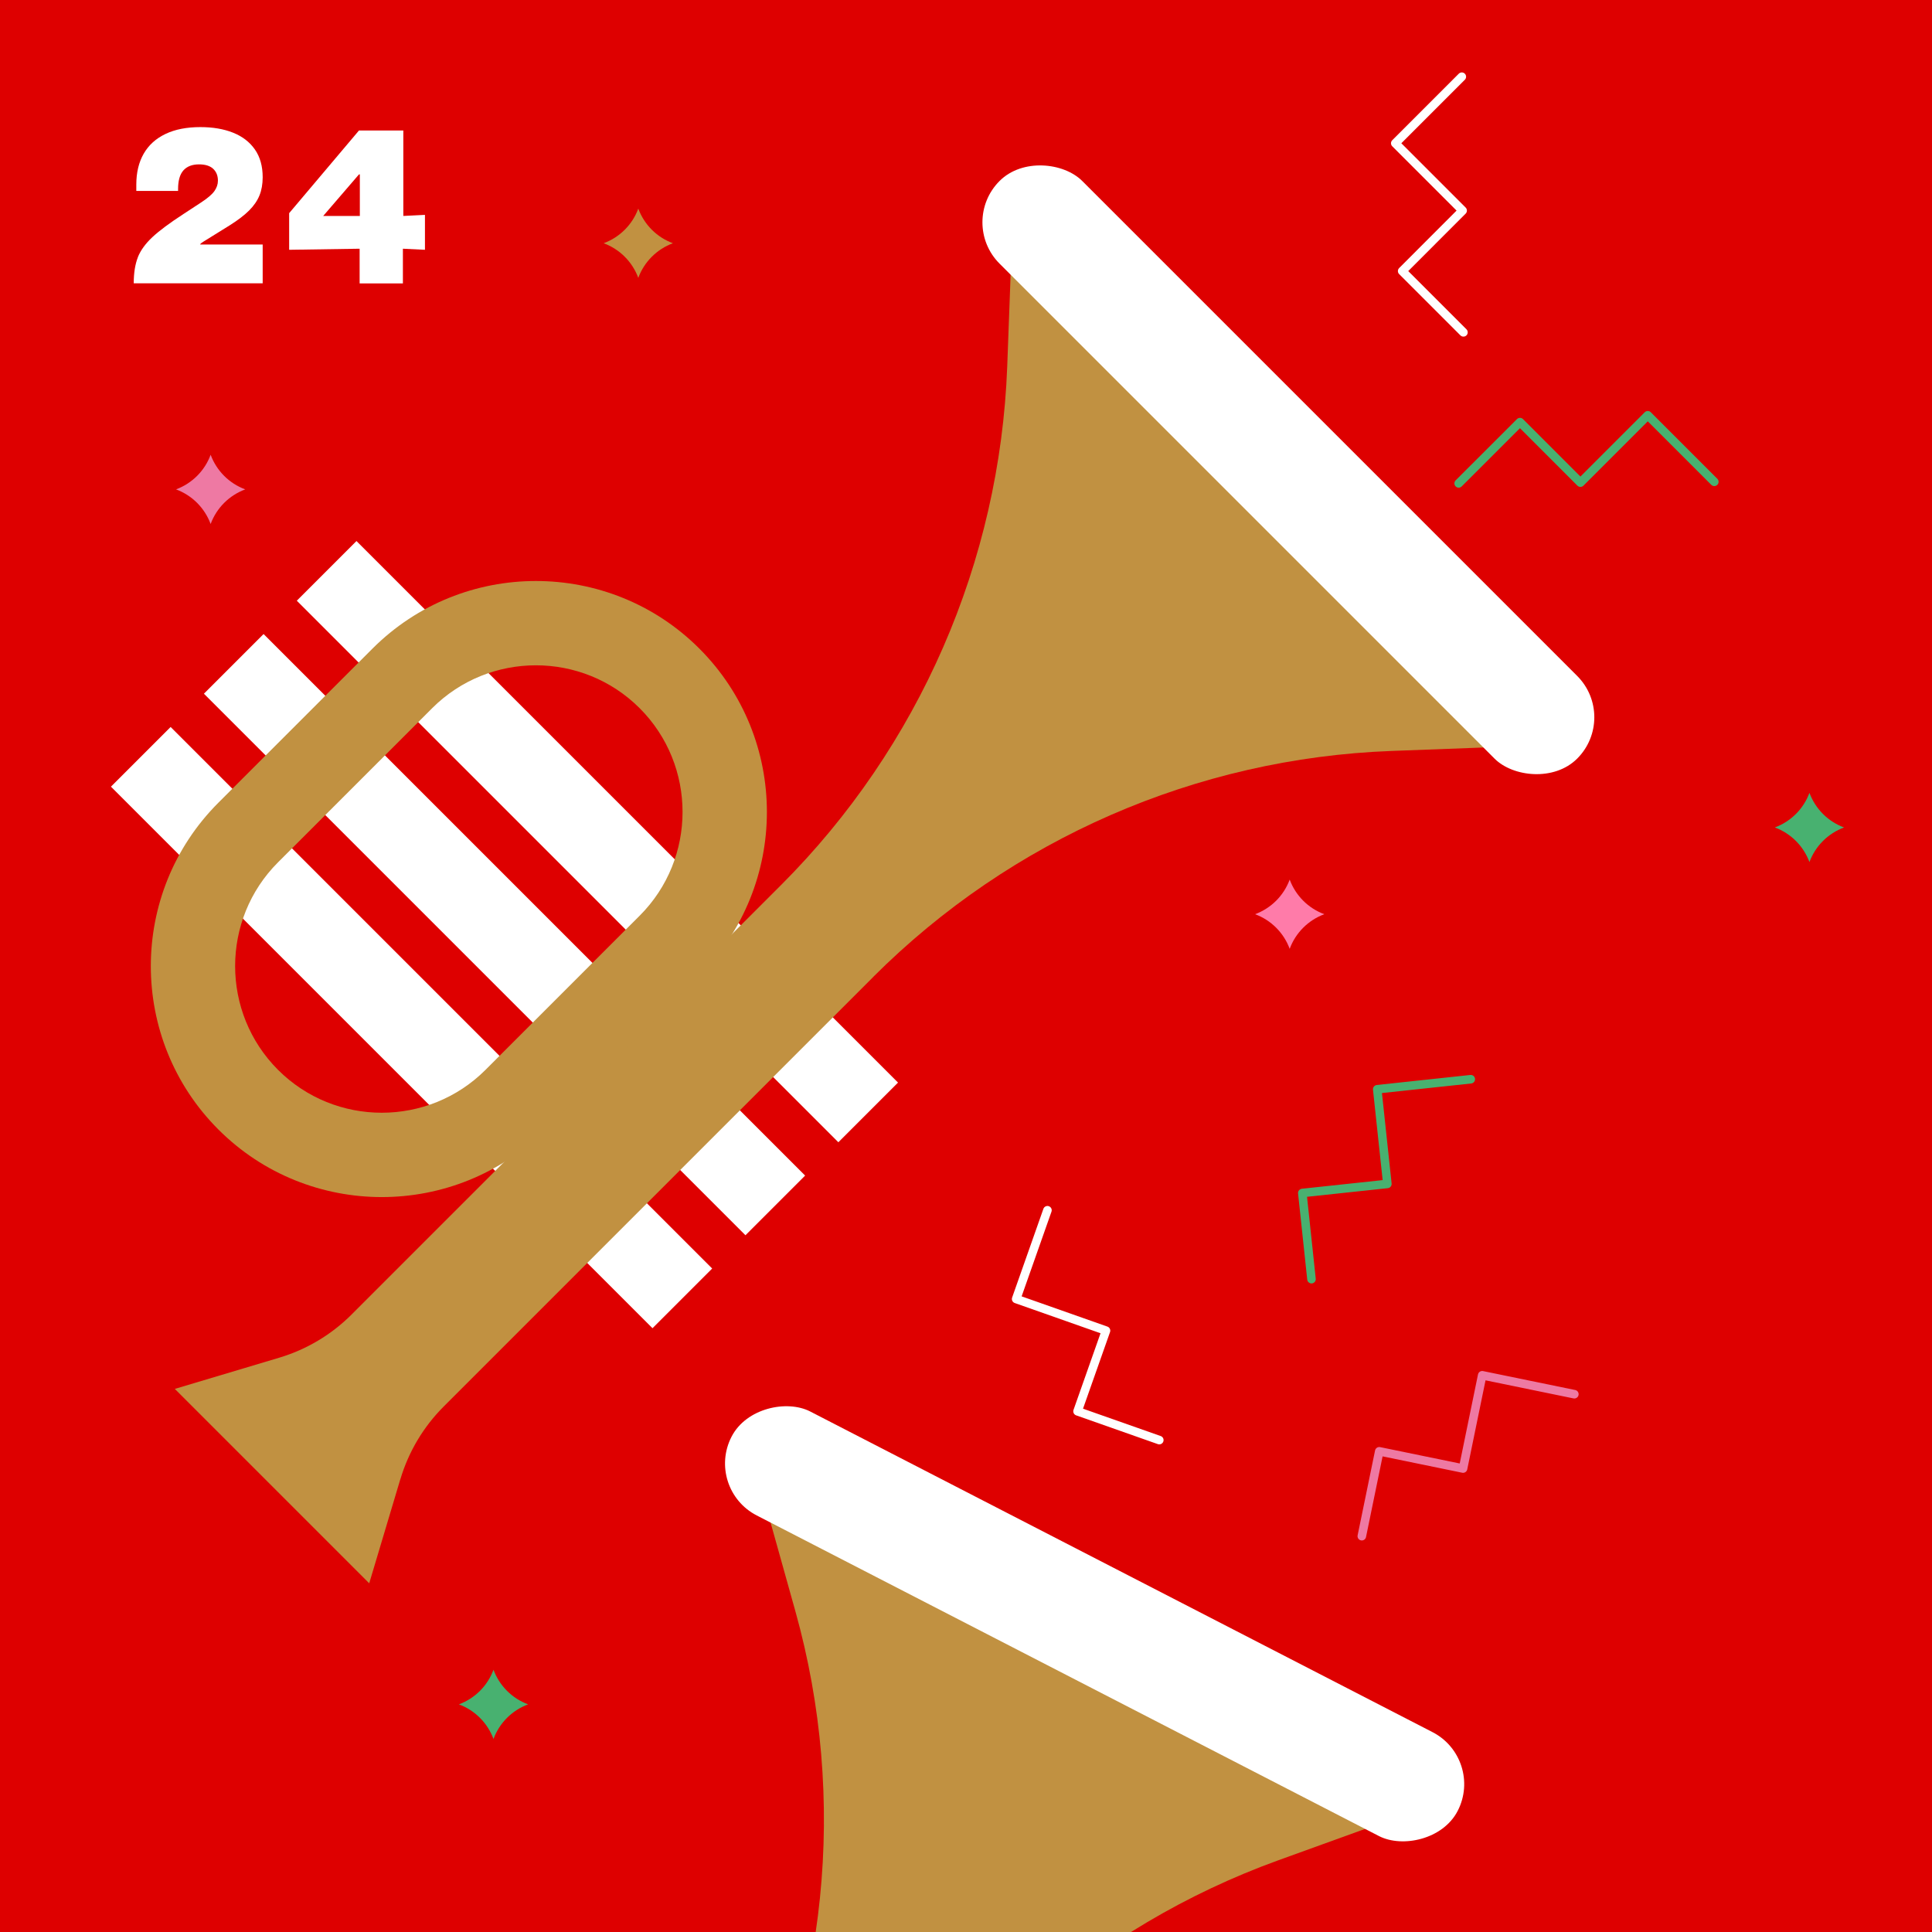 <?xml version="1.0" encoding="UTF-8"?>
<svg id="Ziffern" xmlns="http://www.w3.org/2000/svg" xmlns:xlink="http://www.w3.org/1999/xlink" version="1.1" viewBox="0 0 451 451">
  <rect x="0" y="0" width="451" height="451" fill="#333333" stroke="none"/>
  <!-- Generator: Adobe Illustrator 29.7.1, SVG Export Plug-In . SVG Version: 2.1.1 Build 8)  -->
  <defs>
    <style>
      .st0, .st1, .st2, .st3 {
        fill: none;
      }

      .st1 {
        stroke: #48b170;
      }

      .st1, .st2, .st3 {
        stroke-linecap: round;
        stroke-linejoin: round;
        stroke-width: 2px;
      }

      .st2 {
        stroke: #fff;
      }

      .st4 {
        fill: #fbfbfb;
        fill-rule: evenodd;
      }

      .st5 {
        fill: #ff7ba9;
      }

      .st6 {
        fill: #fff;
      }

      .st3 {
        stroke: #ee79a3;
      }

      .st7 {
        fill: #c19141;
      }

      .st8 {
        fill: #48b170;
      }

      .st9 {
        fill: #ee79a3;
      }

      .st10 {
        fill: #de0000;
      }

      .st11 {
        clip-path: url(#clippath);
      }
    </style>
    <clipPath id="clippath">
      <rect class="st0" x=".5" y="1" width="450" height="450"/>
    </clipPath>
  </defs>
  <path class="st4" d="M44.37,60.4c-3.11.12-5.72-2.35-5.84-5.51-.12-3.16,2.3-5.82,5.4-5.94,3.11-.12,5.72,2.35,5.84,5.51s-2.3,5.82-5.4,5.94Z"/>
  <path class="st4" d="M384.27,170.94c-3.11.12-5.72-2.35-5.84-5.51-.12-3.16,2.3-5.82,5.4-5.94,3.11-.12,5.72,2.35,5.84,5.51.12,3.16-2.3,5.82-5.4,5.94Z"/>
  <path class="st4" d="M384.27,286.73c-3.11.12-5.72-2.35-5.84-5.51s2.3-5.82,5.4-5.94c3.11-.12,5.72,2.35,5.84,5.51s-2.3,5.82-5.4,5.94Z"/>
  <path class="st4" d="M389.23,382.2c-3.11.12-5.72-2.35-5.84-5.51s2.3-5.82,5.4-5.94c3.11-.12,5.72,2.35,5.84,5.51s-2.3,5.82-5.4,5.94Z"/>
  <path class="st4" d="M168.16,50.57c-3.11.12-5.72-2.35-5.84-5.51-.12-3.16,2.3-5.82,5.4-5.94,3.11-.12,5.72,2.35,5.84,5.51s-2.3,5.82-5.4,5.94Z"/>
  <path class="st4" d="M55.63,148.88c-3.11.12-5.72-2.35-5.84-5.51-.12-3.16,2.3-5.82,5.4-5.94,3.11-.12,5.72,2.35,5.84,5.51.12,3.16-2.3,5.82-5.4,5.94Z"/>
  <path class="st4" d="M50,271.76c-3.11.12-5.72-2.35-5.84-5.51s2.3-5.82,5.4-5.94c3.11-.12,5.72,2.35,5.84,5.51s-2.3,5.82-5.4,5.94Z"/>
  <path class="st4" d="M44.37,313.86c-3.11.12-5.72-2.35-5.84-5.51s2.3-5.82,5.4-5.94c3.11-.12,5.72,2.35,5.84,5.51s-2.3,5.82-5.4,5.94Z"/>
  <path class="st4" d="M37.48,411.67c-3.11.12-5.72-2.35-5.84-5.51s2.3-5.82,5.4-5.94c3.11-.12,5.72,2.35,5.84,5.51s-2.3,5.82-5.4,5.94Z"/>
  <rect class="st10" y="0" width="451" height="451"/>
  <path class="st7" d="M157.08,56.78h0c-3.75,1.39-6.7,4.34-8.08,8.08h0c-1.39-3.75-4.34-6.7-8.08-8.08h0c3.75-1.39,6.7-4.34,8.08-8.08h0c1.39,3.75,4.34,6.7,8.08,8.08Z"/>
  <path class="st10" d="M400.52,386.37h0c-3.75,1.39-6.7,4.34-8.08,8.08h0c-1.39-3.75-4.34-6.7-8.08-8.08h0c3.75-1.39,6.7-4.34,8.08-8.08h0c1.39,3.75,4.34,6.7,8.08,8.08Z"/>
  <path class="st8" d="M123.28,397.86h0c-3.75,1.39-6.7,4.34-8.08,8.08h0c-1.39-3.75-4.34-6.7-8.08-8.08h0c3.75-1.39,6.7-4.34,8.08-8.08h0c1.39,3.75,4.34,6.7,8.08,8.08Z"/>
  <path class="st8" d="M430.47,193.16h0c-3.75,1.39-6.7,4.34-8.08,8.08h0c-1.39-3.75-4.34-6.7-8.08-8.08h0c3.75-1.39,6.7-4.34,8.08-8.08h0c1.39,3.75,4.34,6.7,8.08,8.08Z"/>
  <path class="st9" d="M57.25,114.24h0c-3.75,1.39-6.7,4.34-8.08,8.08h0c-1.39-3.75-4.34-6.7-8.08-8.08h0c3.75-1.39,6.7-4.34,8.08-8.08h0c1.39,3.75,4.34,6.7,8.08,8.08Z"/>
  <path class="st5" d="M309.14,213.41h0c-3.75,1.39-6.7,4.34-8.08,8.08h0c-1.39-3.75-4.34-6.7-8.08-8.08h0c3.75-1.39,6.7-4.34,8.08-8.08h0c1.39,3.75,4.34,6.7,8.08,8.08Z"/>
  <g>
    <polyline class="st2" points="270.62 336.17 251.54 329.45 258.18 310.62 237.21 303.23 244.51 282.52"/>
    <polyline class="st2" points="341.62 77.58 327.32 63.28 341.43 49.16 325.71 33.44 341.24 17.91"/>
    <polyline class="st1" points="306.15 298.6 304.01 278.49 323.86 276.37 321.5 254.27 343.33 251.93"/>
    <polyline class="st3" points="317.9 358.6 321.97 338.79 341.53 342.81 346 321.04 367.51 325.46"/>
  </g>
  <g>
    <rect class="st6" x="129.61" y="107.08" width="19.7" height="178.78" transform="translate(-98.08 156.16) rotate(-45)"/>
    <rect class="st6" x="107.92" y="128.79" width="19.7" height="178.78" transform="translate(-119.78 147.18) rotate(-45)"/>
    <rect class="st6" x="86.22" y="150.49" width="19.7" height="178.78" transform="translate(-141.48 138.19) rotate(-45)"/>
    <path class="st7" d="M93.47,345.24l-7.28,24.36-45.38-45.38,24.36-7.28c6.38-1.91,12.19-5.37,16.9-10.08l100.25-100.25c32.23-32.23,51.09-75.46,52.8-121.01l.82-22.15,6.23-6.23,111.02,111.02-6.23,6.23-22.16.83c-45.54,1.7-88.76,20.56-120.99,52.78h0v.02l-100.25,100.25c-4.71,4.71-8.17,10.52-10.08,16.9h0Z"/>
    <rect class="st6" x="287.1" y="14.32" width="27.29" height="190.69" rx="13.64" ry="13.64" transform="translate(10.55 244.78) rotate(-45)"/>
    <path class="st7" d="M50.98,187.38l35.98-35.98c21.03-21.03,55.26-21.03,76.29,0s21.03,55.26,0,76.29l-35.98,35.98c-21.03,21.03-55.26,21.03-76.29,0-21.03-21.03-21.03-55.26,0-76.29ZM149.32,213.76c13.35-13.35,13.35-35.08,0-48.44-13.35-13.35-35.08-13.35-48.44,0l-35.98,35.98c-13.35,13.35-13.35,35.08,0,48.44,13.35,13.35,35.08,13.35,48.44,0l35.98-35.98Z"/>
  </g>
  <polyline class="st1" points="340.51 112.84 354.82 98.54 368.93 112.66 384.65 96.94 400.18 112.47"/>
  <g class="st11">
    <g>
      <rect class="st6" x="118.5" y="421.49" width="19.7" height="178.78" transform="translate(-384.58 390.98) rotate(-62.74)"/>
      <rect class="st6" x="104.44" y="448.78" width="19.7" height="178.78" transform="translate(-416.45 393.27) rotate(-62.74)"/>
      <rect class="st6" x="90.38" y="476.05" width="19.7" height="178.78" transform="translate(-448.32 395.55) rotate(-62.74)"/>
      <path class="st7" d="M129.88,666.59l.49,25.42-57.05-29.39,20.98-14.35c5.5-3.76,9.98-8.83,13.03-14.75l64.94-126.03c20.88-40.52,25.67-87.43,13.41-131.34l-5.97-21.35,4.04-7.84,139.57,71.91-4.04,7.84-20.85,7.54c-42.85,15.5-78.27,46.62-99.15,87.13h0v.02l-64.94,126.03c-3.05,5.92-4.58,12.51-4.45,19.16h0Z"/>
      <rect class="st6" x="241.88" y="283.71" width="27.29" height="190.69" rx="13.64" ry="13.64" transform="translate(-198.47 432.58) rotate(-62.74)"/>
      <path class="st7" d="M41.31,529.18l23.31-45.23c13.62-26.44,46.22-36.87,72.67-23.25,26.44,13.62,36.87,46.22,23.25,72.67l-23.31,45.23c-13.62,26.44-46.22,36.87-72.67,23.25-26.44-13.62-36.87-46.22-23.25-72.67h0ZM143.01,524.34c8.65-16.79,2.03-37.48-14.76-46.13-16.79-8.65-37.48-2.03-46.13,14.76l-23.31,45.23c-8.65,16.79-2.03,37.48,14.76,46.13s37.48,2.03,46.13-14.76l23.31-45.23Z"/>
    </g>
  </g>
  <g>
    <path class="st6" d="M32.18,60.04c.65-1.62,1.78-3.17,3.38-4.67,1.6-1.5,4.02-3.3,7.25-5.4l4.2-2.75c1.47-.97,2.48-1.83,3.03-2.6s.83-1.58.83-2.45c0-1.17-.38-2.09-1.12-2.78-.75-.68-1.84-1.02-3.28-1.02-1.6,0-2.82.47-3.65,1.4-.83.93-1.25,2.38-1.25,4.35v.45h-9.75v-1.5c0-2.8.58-5.2,1.73-7.2,1.15-2,2.84-3.53,5.08-4.6,2.23-1.07,4.95-1.6,8.15-1.6,2.9,0,5.44.43,7.62,1.3,2.18.87,3.88,2.17,5.1,3.92,1.22,1.75,1.82,3.91,1.82,6.48,0,1.6-.25,3.02-.75,4.25s-1.3,2.4-2.4,3.5c-1.1,1.1-2.6,2.25-4.5,3.45l-6.2,3.85c-.27.17-.45.29-.55.38-.1.08-.17.18-.2.28h14.6v9.05h-30.1c0-2.43.33-4.46.97-6.08Z"/>
    <path class="st6" d="M99.2,50.16v8.15l-5.15-.25v8.1h-10.1v-8.1l-16.45.25v-8.55l16.3-19.3h10.35v19.95l5.05-.25ZM84,40.71h-.2l-8.35,9.7h8.55v-9.7Z"/>
  </g>
</svg>